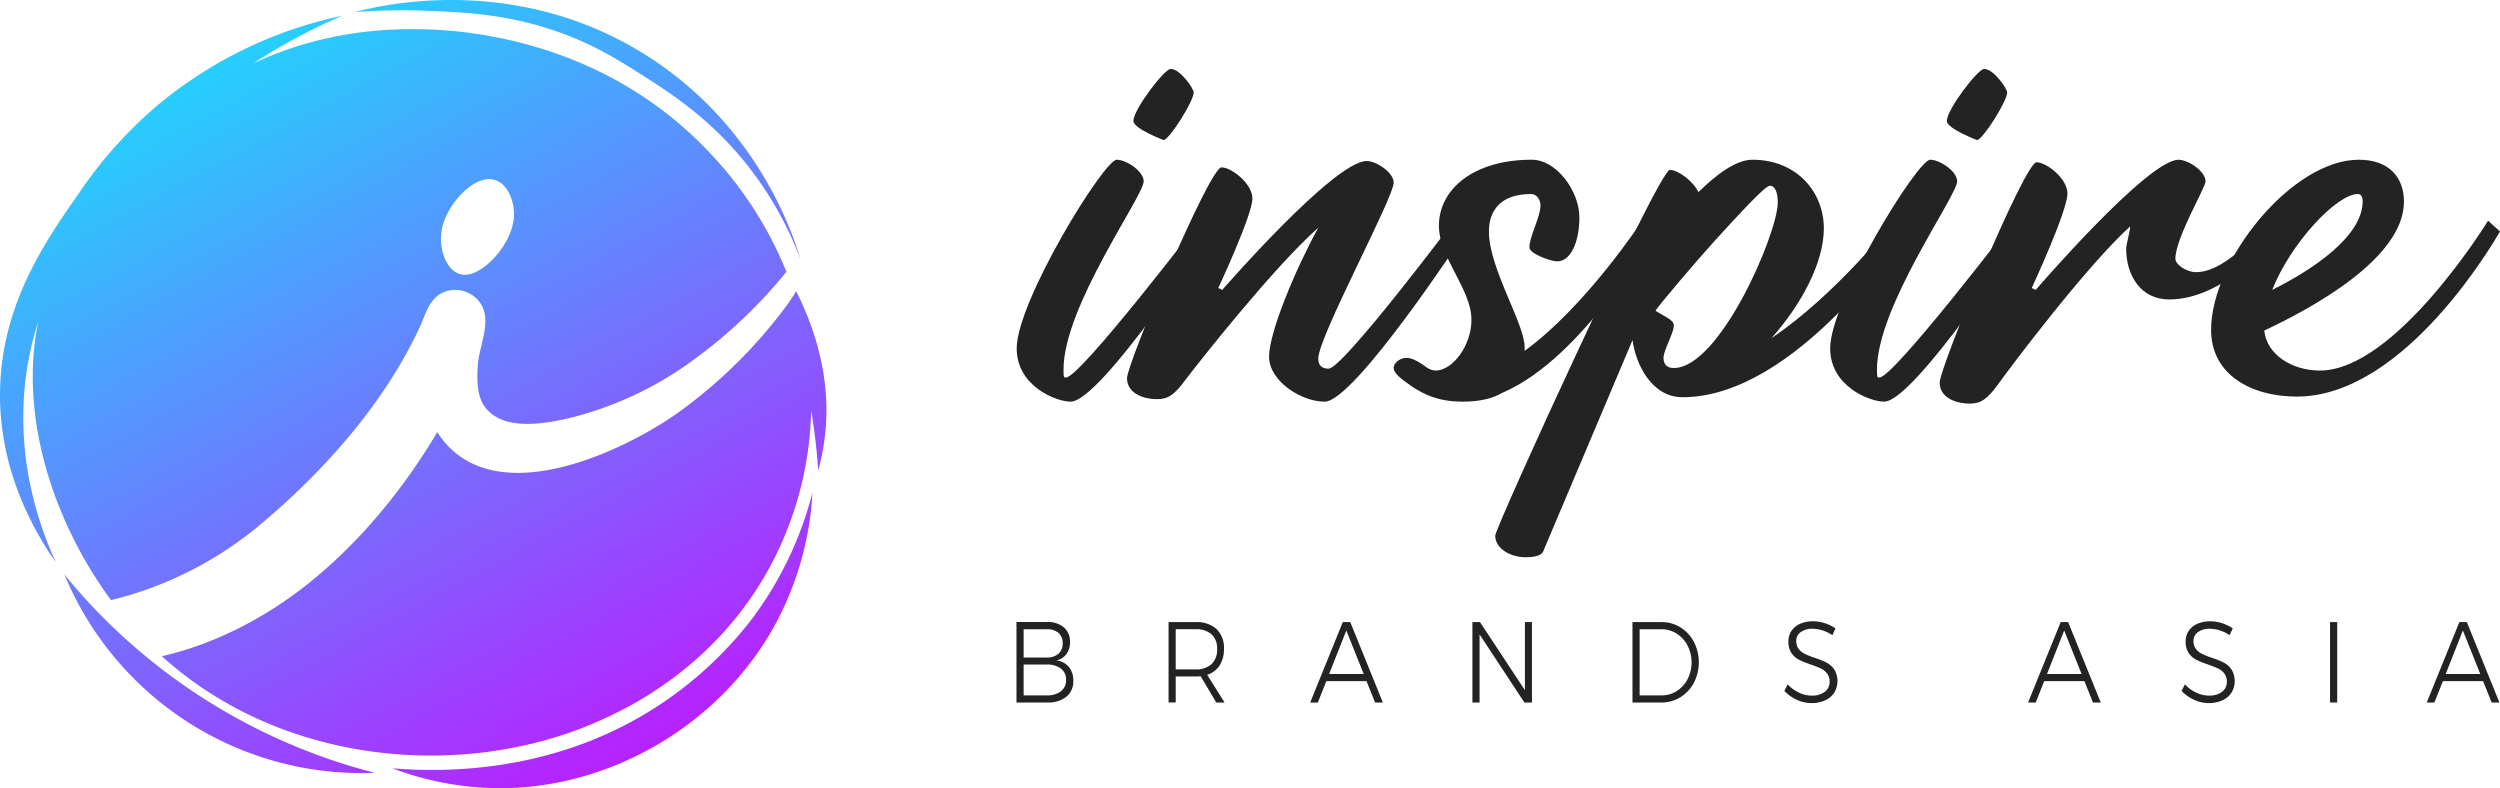 <svg id="Logo" xmlns="http://www.w3.org/2000/svg" xmlns:xlink="http://www.w3.org/1999/xlink" width="800" height="252.226" viewBox="0 0 800 252.226">
  <defs>
    <linearGradient id="linear-gradient" x1="0.277" y1="0.072" x2="0.767" y2="0.962" gradientUnits="objectBoundingBox">
      <stop offset="0" stop-color="#21d4fd"/>
      <stop offset="1" stop-color="#b721ff"/>
    </linearGradient>
  </defs>
  <g id="Type" transform="translate(325.273 22.055)">
    <g id="Group_1" data-name="Group 1" transform="translate(0.074)">
      <path id="Path_1" data-name="Path 1" d="M457.082,64.2c0,4.671-25.653,40.031-25.653,60.145,0,2.443,0,2.646.763,2.646,4.573,0,42.924-50.193,42.924-50.193l3.81,3.453s-35.56,54.459-45.211,54.459c-4.569,0-17.27-4.875-17.27-17.068,0-15.036,27.937-60.355,32-60.355C451.494,57.288,457.082,60.95,457.082,64.2Zm16-28.448c0,2.844-7.872,15.24-9.651,15.24,0,0-9.652-3.662-9.652-6.1,0-3.655,9.906-16.661,11.938-16.661C468.765,28.231,473.083,34.527,473.083,35.752Z" transform="translate(-416.445 -28.231)" fill="#232323"/>
      <path id="Path_2" data-name="Path 2" d="M480.421,135.851c-3.558,4.875-5.588,6.3-9.143,6.3-5.081,0-9.651-2.234-9.651-6.7,0-4.677,26.413-67.47,30.223-67.47,3.3,0,9.906,5.287,9.906,9.959,0,5.287-10.922,28.651-10.922,28.651l1.268.609s35.812-41.25,46.226-41.25c3.046,0,8.635,3.663,8.635,6.912,0,4.875-24.127,49.381-24.127,56.287,0,1.828.76,3.25,3.3,3.25,4.57,0,40.13-47.344,40.13-47.344l3.807,3.453s-35.557,54.459-45.208,54.459c-7.365,0-17.779-6.5-17.779-14.427,0-7.724,8.38-27.838,15.748-41.25C508.357,100.085,483.975,131.174,480.421,135.851Z" transform="translate(-426.329 -36.481)" fill="#232323"/>
      <path id="Path_3" data-name="Path 3" d="M574.91,128.826c1.526,0,3.3.812,5.335,2.234,1.776,1.422,3.047,1.828,4.063,1.828,5.333,0,11.43-7.922,11.43-16.255,0-9.755-10.414-19.911-10.414-30.073,0-11.584,10.921-21.136,29.716-21.136,7.875,0,15.239,9.959,15.239,18.5,0,7.313-2.539,14.021-7.112,14.021-2.031,0-8.887-2.437-8.887-4.474,0-3.453,3.554-9.75,3.554-13.412,0-1.625-1.015-3.656-3.046-3.656-9.906,0-13.461,5.484-13.461,11.99,0,11.787,11.429,29.463,11.429,36.984v1.219c19.809-14.427,37.588-41.656,37.588-41.656l3.81,3.453S631.8,128.826,605.644,140c-3.05,1.828-7.368,2.844-12.7,2.844-7.112,0-12.445-1.828-18.541-6.5-2.539-1.827-3.555-3.255-3.555-4.271C570.847,130.247,573.133,128.826,574.91,128.826Z" transform="translate(-450.22 -36.367)" fill="#232323"/>
      <path id="Path_4" data-name="Path 4" d="M694.743,65.424c14.224,0,22.859,10.365,22.859,21.948,0,11.177-7.365,24.589-16.763,35.157,21.336-14.434,39.114-37.595,39.114-37.595l3.809,3.453s-34.8,53.037-71.372,53.037c-9.9,0-14.983-10.568-16-18.286l-28.7,67.87c-1.015,1.422-3.557,1.625-5.589,1.625-4.57,0-9.65-2.641-9.65-6.912,0-2.641,52.319-117.048,55.877-117.048,2.538,0,7.364,3.459,9.143,7.115C683.061,70.305,689.41,65.424,694.743,65.424Zm-28.445,63.4c0,2.234,1.268,3.25,3.3,3.25,14.729,0,33.27-43.078,33.27-53.037,0-2.234-.508-5.281-2.538-5.281-1.523,0-9.144,8.328-17.526,17.474-6.1,6.709-19.049,21.948-19.049,22.558l3.81,2.234c1.271.813,2.034,1.422,2.034,2.438C669.6,120.9,666.3,126.388,666.3,128.826Z" transform="translate(-459.322 -36.367)" fill="#232323"/>
      <path id="Path_5" data-name="Path 5" d="M790.274,64.2c0,4.671-25.653,40.031-25.653,60.145,0,2.443,0,2.646.762,2.646,4.57,0,42.924-50.193,42.924-50.193l3.81,3.453s-35.56,54.459-45.211,54.459c-4.57,0-17.27-4.875-17.27-17.068,0-15.036,27.937-60.355,32-60.355C784.685,57.288,790.274,60.95,790.274,64.2Zm16-28.448c0,2.844-7.873,15.24-9.651,15.24,0,0-9.652-3.662-9.652-6.1,0-3.655,9.906-16.661,11.938-16.661C801.956,28.231,806.274,34.527,806.274,35.752Z" transform="translate(-489.331 -28.231)" fill="#232323"/>
      <path id="Path_6" data-name="Path 6" d="M813.284,137.159c-3.554,4.875-5.585,6.3-9.142,6.3-5.078,0-9.651-2.234-9.651-6.7,0-4.88,27.177-70.516,30.987-70.516,3.3,0,9.906,5.287,9.906,9.959,0,5.688-11.43,30.276-11.43,30.276l1.268.609s35.812-41.656,45.718-41.656c3.047,0,8.636,3.663,8.636,6.913,0,2.03-9.652,18.083-9.652,24.791,0,1.828,3.554,4.266,6.6,4.266,10.667,0,22.856-16.459,22.856-16.459l3.81,3.453c-2.792,3.656-17.779,21.745-35.3,21.745-8.892,0-13.717-7.521-13.717-16.261,0-1.422,1.271-5.484,1.271-7.109C841.477,99.362,816.587,132.482,813.284,137.159Z" transform="translate(-499.143 -36.367)" fill="#232323"/>
      <path id="Path_7" data-name="Path 7" d="M905.665,119.883c0-22.348,25.906-54.459,47.242-54.459,10.159,0,14.476,6.1,14.476,13.412,0,18.292-29.971,34.344-44.7,41.25.763,7.724,8.891,12.8,17.781,12.8,24.383,0,53.842-47.953,53.842-47.953l3.811,3.453c-1.016,1.625-29.971,52.834-65.021,52.834C918.363,141.222,905.665,134.107,905.665,119.883Zm48.51-41.25c0-.812-.253-2.234-1.524-2.234-6.856,0-21.588,15.849-27.429,30.682C938.175,100.581,954.175,90.013,954.175,78.633Z" transform="translate(-523.462 -36.367)" fill="#232323"/>
    </g>
    <g id="Group_2" data-name="Group 2" transform="translate(0 176.762)">
      <path id="Path_8" data-name="Path 8" d="M431.507,256.481a5.927,5.927,0,0,1,1.973,4.727,6.251,6.251,0,0,1-1.146,3.828,5.312,5.312,0,0,1-3.194,2.025,6.052,6.052,0,0,1,3.973,2.1,6.658,6.658,0,0,1,1.425,4.382,6.316,6.316,0,0,1-2.219,5.152,9.393,9.393,0,0,1-6.162,1.841H416.35V254.77h9.706A8.02,8.02,0,0,1,431.507,256.481Zm-1.739,8.463a4.294,4.294,0,0,0,1.357-3.4,4.145,4.145,0,0,0-1.357-3.311,5.487,5.487,0,0,0-3.81-1.145h-7.321v9.06h7.321A5.564,5.564,0,0,0,429.768,264.944Zm.812,12a4.422,4.422,0,0,0,1.64-3.662,4.3,4.3,0,0,0-1.659-3.607,7.307,7.307,0,0,0-4.6-1.293h-7.321v9.867h7.321A7.266,7.266,0,0,0,430.58,276.946Z" transform="translate(-416.35 -254.549)" fill="#232323"/>
      <path id="Path_9" data-name="Path 9" d="M493.917,280.544l-5-8.4c-.7.049-1.247.074-1.622.074h-6.361v8.322h-2.287V254.81h8.648A9.43,9.43,0,0,1,494,257.037a8.255,8.255,0,0,1,2.37,6.316,9.564,9.564,0,0,1-1.394,5.336A7.281,7.281,0,0,1,491,271.674l5.564,8.87Zm-6.626-10.6a7.179,7.179,0,0,0,5.1-1.68,6.305,6.305,0,0,0,1.787-4.838,6.05,6.05,0,0,0-1.787-4.715,7.366,7.366,0,0,0-5.1-1.619h-6.361v12.851Z" transform="translate(-429.977 -254.558)" fill="#232323"/>
      <path id="Path_10" data-name="Path 10" d="M557.428,280.544l-2.751-6.845H541.822l-2.717,6.845h-2.45l10.436-25.734h2.385l10.435,25.734Zm-14.71-9.128h11.063L548.217,257.5Z" transform="translate(-442.667 -254.558)" fill="#232323"/>
      <path id="Path_11" data-name="Path 11" d="M619.9,254.81h2.253v25.734h-2.419l-14.344-21.795v21.795H603.1V254.81h2.42L619.9,276.6Z" transform="translate(-457.202 -254.558)" fill="#232323"/>
      <path id="Path_12" data-name="Path 12" d="M684.019,256.508a11.924,11.924,0,0,1,4.306,4.653,14.294,14.294,0,0,1,0,13.048A11.924,11.924,0,0,1,684,278.851a11.412,11.412,0,0,1-6.094,1.693h-9.245V254.81h9.309A11.22,11.22,0,0,1,684.019,256.508Zm-1.175,20.354a10,10,0,0,0,3.461-3.809,11.854,11.854,0,0,0-.018-10.728,9.93,9.93,0,0,0-3.493-3.828,8.857,8.857,0,0,0-4.856-1.4H670.95V278.26h7.091A8.711,8.711,0,0,0,682.845,276.862Z" transform="translate(-471.544 -254.558)" fill="#232323"/>
      <path id="Path_13" data-name="Path 13" d="M743.131,257.411a10.53,10.53,0,0,0-3.179-.536,6.356,6.356,0,0,0-3.828,1.052,3.338,3.338,0,0,0-1.44,2.85,4.007,4.007,0,0,0,.794,2.579,5.667,5.667,0,0,0,1.957,1.563,27.669,27.669,0,0,0,3.179,1.268,25.785,25.785,0,0,1,3.794,1.533,6.827,6.827,0,0,1,2.45,2.191,7.222,7.222,0,0,1-.034,7.435,6.78,6.78,0,0,1-2.93,2.444,10.276,10.276,0,0,1-4.339.868,11.091,11.091,0,0,1-4.723-1.071,12.645,12.645,0,0,1-3.958-2.831l1.062-2.1a11.482,11.482,0,0,0,3.61,2.652,9.574,9.574,0,0,0,4.041.954,6.755,6.755,0,0,0,4.206-1.194,3.85,3.85,0,0,0,1.558-3.225,4.215,4.215,0,0,0-.795-2.647,5.315,5.315,0,0,0-1.954-1.582q-1.159-.553-3.247-1.292a30.158,30.158,0,0,1-3.776-1.526,6.5,6.5,0,0,1-2.419-2.136,6.315,6.315,0,0,1-.995-3.7,5.991,5.991,0,0,1,.995-3.422,6.407,6.407,0,0,1,2.782-2.265,10.227,10.227,0,0,1,4.142-.787,12.207,12.207,0,0,1,3.791.621,12.77,12.77,0,0,1,3.363,1.655l-.994,2.173A11.579,11.579,0,0,0,743.131,257.411Z" transform="translate(-485.152 -254.487)" fill="#232323"/>
      <path id="Path_14" data-name="Path 14" d="M851.468,280.544l-2.751-6.845H835.862l-2.717,6.845H830.7l10.436-25.734h2.385l10.435,25.734Zm-14.71-9.128h11.064L842.258,257.5Z" transform="translate(-506.988 -254.558)" fill="#232323"/>
      <path id="Path_15" data-name="Path 15" d="M905.841,257.411a10.537,10.537,0,0,0-3.179-.536,6.355,6.355,0,0,0-3.828,1.052,3.339,3.339,0,0,0-1.441,2.85,4.007,4.007,0,0,0,.794,2.579,5.674,5.674,0,0,0,1.958,1.563,27.542,27.542,0,0,0,3.179,1.268,25.806,25.806,0,0,1,3.794,1.533,6.819,6.819,0,0,1,2.449,2.191,7.223,7.223,0,0,1-.033,7.435,6.781,6.781,0,0,1-2.93,2.444,10.282,10.282,0,0,1-4.339.868,11.092,11.092,0,0,1-4.724-1.071,12.654,12.654,0,0,1-3.959-2.831l1.062-2.1a11.486,11.486,0,0,0,3.61,2.652,9.571,9.571,0,0,0,4.041.954,6.76,6.76,0,0,0,4.207-1.194,3.853,3.853,0,0,0,1.557-3.225,4.218,4.218,0,0,0-.794-2.647,5.335,5.335,0,0,0-1.955-1.582q-1.158-.553-3.246-1.292a30.231,30.231,0,0,1-3.776-1.526,6.5,6.5,0,0,1-2.419-2.136,6.314,6.314,0,0,1-.994-3.7,5.991,5.991,0,0,1,.994-3.422,6.414,6.414,0,0,1,2.782-2.265,10.229,10.229,0,0,1,4.142-.787,12.2,12.2,0,0,1,3.791.621,12.762,12.762,0,0,1,3.364,1.655l-.994,2.173A11.6,11.6,0,0,0,905.841,257.411Z" transform="translate(-520.745 -254.487)" fill="#232323"/>
      <path id="Path_16" data-name="Path 16" d="M954.392,254.81h2.286v25.734h-2.286Z" transform="translate(-534.047 -254.558)" fill="#232323"/>
      <path id="Path_17" data-name="Path 17" d="M1014.773,280.544l-2.752-6.845H999.167l-2.717,6.845H994l10.435-25.734h2.385l10.435,25.734Zm-14.711-9.128h11.064l-5.564-13.916Z" transform="translate(-542.711 -254.558)" fill="#232323"/>
    </g>
  </g>
  <path id="Mark" d="M63.562,222.483a189.029,189.029,0,0,0,56.33,24.817,102.937,102.937,0,0,1-99.266-63.42A188.949,188.949,0,0,0,63.562,222.483ZM17.868,179.941C10.783,169.84-.4,150.315.011,125.055.458,97.293,14.645,76.955,25.484,61.5A137.548,137.548,0,0,1,50.431,33.668,136.164,136.164,0,0,1,109.519,5.044,188.629,188.629,0,0,0,80.973,20.322c23.9-11.229,45.57-11.145,54.675-10.945,13.085.287,56.408,3.243,90.206,38.209a121.086,121.086,0,0,1,25.8,39.389l-.434.532a156.27,156.27,0,0,1-29.144,27.538A112.653,112.653,0,0,1,186.286,132.7c-8.508,2.357-24.527,6.215-31.013-2.339-2.826-3.727-2.674-9.287-2.359-13.7.405-5.68,4.127-13.163,1.427-18.58a9.751,9.751,0,0,0-11.908-4.758c-5.006,1.82-6.083,6.964-8.078,11.282C123.3,128.531,104.4,149.99,84.418,166.924a117.918,117.918,0,0,1-48.387,24.988c.083-.011.166-.02.248-.029l-.76.131C16.649,166.431,6.061,132.464,12.251,102.9a99.076,99.076,0,0,0-4.23,19.921C5.309,148.451,12.927,169.163,17.868,179.941ZM148.5,87.926c6.214.257,15.512-9.891,15.965-18.685.265-5.137-2.392-11.7-7.641-11.92-5.987-.25-13.245,7.841-15.127,14.762C139.727,79.338,143.01,87.7,148.5,87.926ZM137.027,3.468c11.061.462,23.567.984,38.209,5.613,13.4,4.235,22.4,9.953,30.134,14.87,9.758,6.2,22.5,14.448,34.27,29.543a112.722,112.722,0,0,1,16.545,29.544c-2.718-9.009-14.254-43.414-49.928-65.685C164.191-8.908,120.916,1.9,113.589,3.862A199.932,199.932,0,0,1,137.027,3.468Zm72.283,223.217c-33.584,21.391-69.408,20.377-83.772,19.17a97.79,97.79,0,0,0,38.078,6.3c33.541-1.283,66.047-20.544,83.247-50.158a100.239,100.239,0,0,0,13.13-44.381,114.972,114.972,0,0,1-19.17,40.179A122.49,122.49,0,0,1,209.309,226.685ZM254.788,93.218c-1.329,2.079-2.33,3.576-2.766,4.158a158.017,158.017,0,0,1-35.347,34.9c-18.866,13.224-60.129,32.039-76.75,6.007-10.948,18.42-25.037,35.624-41.884,48.932-13.268,10.48-29.359,18.918-46.258,22.774,39.5,35.684,97.951,39.369,139.8,20.768,8.739-3.884,35.541-16.254,53.178-46.482a110.2,110.2,0,0,0,14.814-52.923c1.207,7.225,1.894,13.73,2.256,19.177a73.425,73.425,0,0,0,2.626-19.958C264.334,116.354,259.934,103.419,254.788,93.218Z" transform="translate(0 0)" fill="url(#linear-gradient)"/>
</svg>
